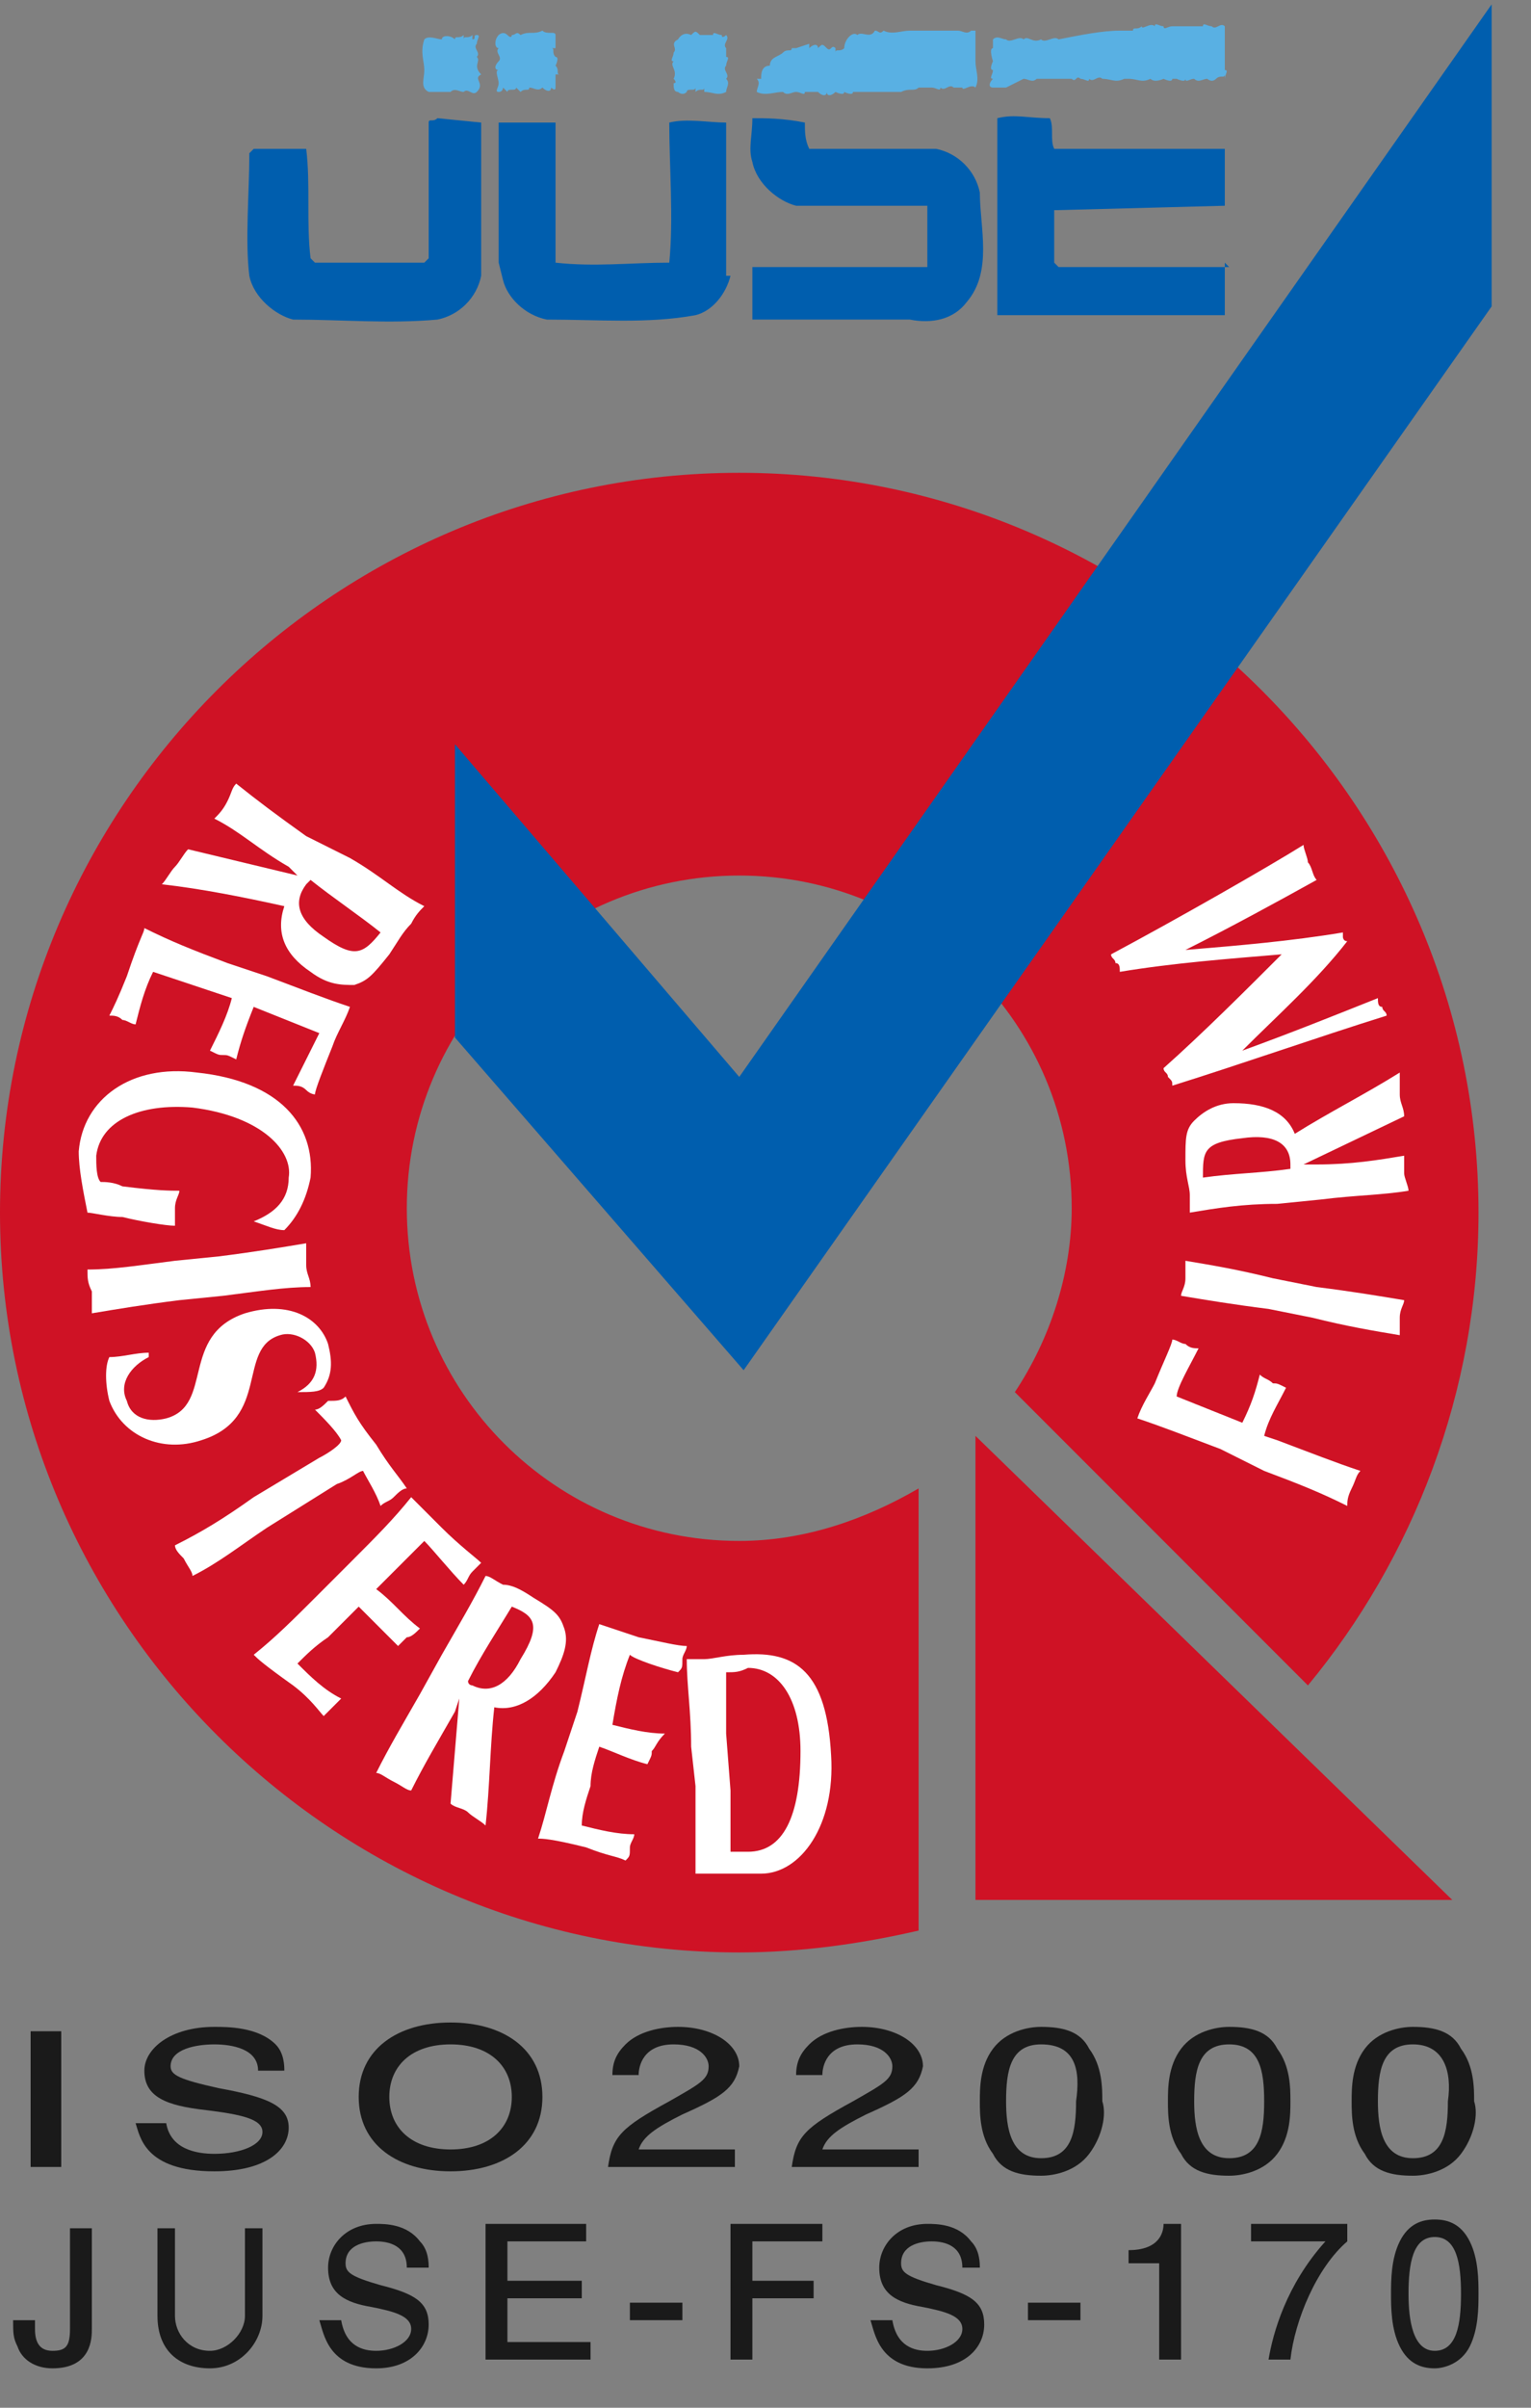 <?xml version="1.0" encoding="utf-8"?>
<!-- Generator: Adobe Illustrator 25.4.8, SVG Export Plug-In . SVG Version: 6.00 Build 0)  -->
<svg version="1.1" id="レイヤー_1" xmlns="http://www.w3.org/2000/svg" xmlns:xlink="http://www.w3.org/1999/xlink" x="0px"
	 y="0px" viewBox="0 0 35 55" style="enable-background:new 0 0 35 55;" xml:space="preserve">
<rect x="0" y="0" width="35" height="55" fill="#808080" stroke="none"/>
<style type="text/css">
	.st0{fill:#CF1225;}
	.st1{fill:#005EAE;}
	.st2{fill:#59B0E3;}
	.st3{fill:#FFFFFF;}
	.st4{fill:#1A1A1A;}
</style>
<g>
	<g>
		<path class="st0" d="M21,34c-1.2,0.7-2.6,1.2-4.1,1.2c-4.2,0-7.6-3.4-7.6-7.6c0-4.2,3.4-7.6,7.6-7.6c4.2,0,7.6,3.4,7.6,7.6
			c0,1.5-0.5,3-1.3,4.2c1.6,1.6,5.1,5.1,6.7,6.7c2.4-2.9,3.9-6.7,3.9-10.8c0-9.3-7.6-16.9-16.9-16.9c-9.3,0-16.9,7.6-16.9,16.9
			c0,9.3,7.6,16.9,16.9,16.9c1.4,0,2.8-0.2,4.1-0.5L21,34z"/>
		<polyline class="st1" points="10.4,17 16.9,24.6 34.1,0.1 34.1,7 17,31.3 10.4,23.7 		"/>
		<path class="st2" d="M25.6,0.7L25.6,0.7c0.1,0,0.2,0,0.3,0c0,0,0,0,0,0c0-0.1,0.1,0,0.2-0.1c0,0.1,0.2-0.1,0.3,0
			c0-0.1,0.1,0,0.2,0c0,0.1,0.1,0,0.2,0c0.2,0,0.4,0,0.7,0c0-0.1,0.1,0,0.2,0c0.1,0.1,0.2-0.1,0.3,0c0,0.2,0,0.4,0,0.5
			c0,0.1,0,0.3,0,0.5c0,0,0,0,0,0c0.1,0,0,0.1,0,0.2h0c0,0,0,0,0-0.1c0,0.1-0.1,0-0.2,0.1c0,0,0,0,0,0c-0.1,0.1-0.2,0-0.2,0
			c-0.1,0-0.2,0.1-0.3,0c-0.1,0-0.2,0.1-0.2,0c0,0.1-0.2,0-0.2,0l-0.1,0c0,0.1-0.2,0-0.2,0c0,0-0.2,0.1-0.3,0c-0.2,0.1-0.3,0-0.5,0
			l-0.1,0c-0.2,0.1-0.3,0-0.5,0c-0.1-0.1-0.2,0.1-0.3,0c0,0.1-0.1,0-0.2,0c-0.1-0.1-0.1,0.1-0.2,0c-0.2,0-0.5,0-0.8,0c0,0,0,0,0,0
			c-0.1,0.1-0.2,0-0.3,0l0,0c0,0,0,0,0,0L23,2l0,0c0,0-0.2,0-0.3,0c-0.1,0-0.1-0.1,0-0.2l0,0c-0.1,0,0-0.1,0-0.2l0,0
			c-0.1,0,0-0.2,0-0.2c0,0-0.1-0.3,0-0.3c0,0,0-0.1,0-0.2c0.1-0.1,0.2,0,0.3,0c0.1,0.1,0.3-0.1,0.4,0c0.1-0.1,0.2,0.1,0.4,0
			c0.1,0.1,0.3-0.1,0.4,0C24.7,0.8,25.2,0.7,25.6,0.7z"/>
		<path class="st2" d="M19.6,0.8c0.1-0.1,0.3,0.1,0.4-0.1c0.1,0,0.1,0.1,0.2,0c0.2,0.1,0.4,0,0.6,0c0.4,0,0.7,0,1.1,0
			c0,0,0,0.1,0,0.1c0,0,0,0,0-0.1c0.1,0,0.2,0.1,0.3,0l0.1,0c0,0.2,0,0.5,0,0.7c0,0.2,0.1,0.4,0,0.6C22.2,1.9,22,2.1,22,2
			c-0.1,0-0.1,0-0.2,0c-0.1-0.1-0.2,0.1-0.3,0c0,0.1-0.1,0-0.2,0c-0.1,0-0.2,0-0.3,0c-0.1,0.1-0.2,0-0.4,0.1c-0.4,0-0.7,0-1.1,0
			c0,0,0,0,0,0c0,0.1-0.2,0-0.2,0l0,0c0,0.1-0.2,0-0.2,0c0,0,0,0,0,0c-0.1,0.1-0.2,0.1-0.2,0l0,0c0,0.1-0.1,0.1-0.2,0
			c-0.1,0-0.2,0-0.3,0c0,0.1-0.1,0-0.2,0c-0.1,0-0.2,0.1-0.3,0c-0.2,0-0.4,0.1-0.6,0c0-0.1,0.1-0.2,0-0.3c0,0,0,0,0.1,0
			c0-0.1,0-0.3,0.2-0.3c0-0.2,0.2-0.2,0.3-0.3c0.1-0.1,0.2,0,0.2-0.1c0,0,0.1,0,0.1,0l0.3-0.1c0,0,0,0,0,0.1c0.1-0.1,0.2-0.1,0.2,0
			c0,0,0,0,0,0c0.1-0.1,0.1-0.1,0.2,0c0.1,0.1,0.1-0.1,0.2,0l0,0.1c0-0.1,0.1,0,0.2-0.1C19.3,0.9,19.5,0.7,19.6,0.8z"/>
		<path class="st2" d="M15.8,0.8c0.1-0.1,0.1-0.1,0.2,0c0.1,0,0.2,0,0.3,0c0-0.1,0.1,0,0.2,0c0,0.1,0.1,0,0.1,0
			c0.1,0.1-0.1,0.2,0,0.3c0,0.1,0,0.1,0,0.2c0.1,0,0,0.1,0,0.2c-0.1,0.1,0.1,0.2,0,0.3c0.1,0.1,0,0.2,0,0.3c-0.2,0.1-0.3,0-0.5,0
			c0,0,0,0,0-0.1c0,0.1-0.1,0-0.2,0.1L15.9,2c0,0.1-0.2,0-0.2,0.1c0,0,0,0,0,0c-0.1,0.1-0.2,0-0.2,0c-0.1,0-0.1-0.1-0.1-0.2
			c0.1,0,0-0.1,0-0.1c0.1-0.2-0.1-0.3,0-0.4c-0.1,0,0-0.1,0-0.2c0.1-0.1-0.1-0.2,0.1-0.3C15.5,0.9,15.6,0.7,15.8,0.8z"/>
		<path class="st2" d="M11.7,0.8c0.1,0,0.1-0.1,0.2,0c0.2-0.1,0.3,0,0.5-0.1c0.1,0.1,0.3,0,0.3,0.1v0.1c0,0-0.1,0-0.1,0
			c0,0,0,0,0.1,0l0,0.2c0,0,0,0-0.1,0c0.1,0,0,0.1,0.1,0.2l0,0c0.1,0,0,0.2,0,0.2c0,0,0,0,0,0c0.1,0.1,0,0.2,0.1,0.2c0,0,0,0-0.1,0
			L12.7,2c0,0.1-0.1,0-0.1,0c0,0.1-0.1,0.1-0.2,0c0,0,0,0,0,0c-0.1,0.1-0.2,0-0.3,0l0,0c0,0.1-0.1,0-0.2,0.1L11.8,2
			c0,0.1-0.2,0-0.2,0.1L11.5,2c0,0,0,0.1-0.1,0.1c-0.1,0,0-0.1,0-0.2c0-0.1-0.1-0.3,0-0.3c-0.1,0-0.1-0.1,0-0.2
			c0.1-0.1-0.1-0.2,0-0.3c-0.1,0-0.1-0.2,0-0.3c0,0,0.1-0.1,0.2,0C11.7,0.9,11.7,0.8,11.7,0.8z"/>
		<path class="st2" d="M10.4,0.9c0-0.1,0.1,0,0.2-0.1c0,0,0,0.1,0,0.1c0-0.1,0.1,0,0.2-0.1c0,0,0,0,0,0.1c0.1,0,0-0.1,0.1-0.1
			c0.1,0,0,0.1,0,0.2c-0.1,0.1,0.1,0.2,0,0.3c0.1,0.1-0.1,0.2,0.1,0.4c-0.2,0.1,0.1,0.2-0.1,0.4c-0.1,0.1-0.2-0.1-0.3,0
			c-0.1,0-0.2-0.1-0.3,0c-0.2,0-0.4,0-0.5,0C9.6,2,9.7,1.8,9.7,1.6c0-0.2-0.1-0.4,0-0.7c0,0,0,0,0.1,0l-0.1,0c0.1-0.1,0.3,0,0.4,0
			c0,0,0,0,0,0l0,0C10.1,0.8,10.3,0.8,10.4,0.9z"/>
		<path class="st1" d="M24,2.7c0.1,0.2,0,0.5,0.1,0.7H28c0,0.4,0,0.9,0,1.3l-3.8,0.1l-0.1,0v1.2l0.1,0.1l3.9,0L28,6l0,1.2
			c-1.7,0-3.6,0-5.2,0V2.7C23.2,2.6,23.5,2.7,24,2.7z"/>
		<path class="st1" d="M18.4,2.8c0,0.2,0,0.4,0.1,0.6c0.9,0,2,0,2.9,0c0.5,0.1,0.9,0.5,1,1c0,0.8,0.3,1.8-0.3,2.5
			c-0.3,0.4-0.8,0.5-1.3,0.4h-3.6l0-1.2l0.1,0l3.8,0l0.1,0V4.7l-0.1,0l-2.9,0c-0.4-0.1-0.9-0.5-1-1c-0.1-0.3,0-0.6,0-1
			C17.5,2.7,17.9,2.7,18.4,2.8L18.4,2.8z"/>
		<path class="st1" d="M16.7,6.3c-0.1,0.4-0.4,0.8-0.8,0.9c-1.1,0.2-2.2,0.1-3.4,0.1c-0.5-0.1-0.9-0.5-1-0.9L11.4,6V2.8l0.1,0h1.2
			l0,3.2c0.9,0.1,1.7,0,2.6,0c0.1-1,0-2.2,0-3.2c0.4-0.1,0.9,0,1.3,0V6.3z"/>
		<path class="st1" d="M11,2.8l0,3.5c-0.1,0.5-0.5,0.9-1,1c-1.1,0.1-2.2,0-3.3,0c-0.4-0.1-0.9-0.5-1-1c-0.1-0.8,0-1.9,0-2.8l0.1-0.1
			H7c0.1,0.8,0,1.7,0.1,2.5L7.2,6l2.5,0l0.1-0.1V2.8c0-0.1,0.1,0,0.2-0.1L11,2.8L11,2.8z"/>
		<polygon class="st0" points="22.3,32.8 33.2,43.4 22.3,43.4 		"/>
	</g>
	<path class="st3" d="M7.4,21.4C6.8,21,6.7,20.6,7,20.2c0,0,0.1-0.1,0.1-0.1c0.5,0.4,1.1,0.8,1.6,1.2C8.3,21.8,8.1,21.9,7.4,21.4z
		 M4.3,19.4c-0.1,0.1-0.2,0.3-0.3,0.4c-0.1,0.1-0.2,0.3-0.3,0.4c0.9,0.1,1.9,0.3,2.8,0.5c-0.2,0.6,0,1.1,0.6,1.5
		c0.4,0.3,0.7,0.3,1,0.3c0.3-0.1,0.4-0.2,0.8-0.7c0.2-0.3,0.3-0.5,0.5-0.7c0.1-0.2,0.2-0.3,0.3-0.4c-0.6-0.3-1-0.7-1.7-1.1L7,19.1
		c-0.7-0.5-1.1-0.8-1.6-1.2c-0.1,0.1-0.1,0.2-0.2,0.4c-0.1,0.2-0.2,0.3-0.3,0.4c0.6,0.3,1,0.7,1.7,1.1l0.2,0.2l0,0L4.3,19.4z"/>
	<path class="st3" d="M6.1,22.3c0.8,0.3,1.3,0.5,1.9,0.7c-0.1,0.3-0.3,0.6-0.4,0.9c-0.2,0.5-0.4,1-0.4,1.1C7.2,25,7.1,25,7,24.9
		c-0.1-0.1-0.2-0.1-0.3-0.1c0.2-0.4,0.5-1,0.6-1.2c-0.5-0.2-1-0.4-1.5-0.6c-0.2,0.5-0.3,0.8-0.4,1.2c-0.2-0.1-0.2-0.1-0.3-0.1
		c-0.1,0-0.1,0-0.3-0.1c0.2-0.4,0.4-0.8,0.5-1.2c-0.3-0.1-0.6-0.2-0.9-0.3c-0.3-0.1-0.6-0.2-0.9-0.3c-0.2,0.4-0.3,0.8-0.4,1.2
		c-0.1,0-0.2-0.1-0.3-0.1c-0.1-0.1-0.2-0.1-0.3-0.1c0.1-0.2,0.2-0.4,0.4-0.9c0.3-0.9,0.4-1,0.4-1.1c0.6,0.3,1.1,0.5,1.9,0.8
		L6.1,22.3z"/>
	<path class="st3" d="M5.8,27.9c0.5-0.2,0.8-0.5,0.8-1c0.1-0.6-0.6-1.4-2.2-1.6c-1.2-0.1-2.1,0.3-2.2,1.1c0,0.2,0,0.5,0.1,0.6
		c0.1,0,0.3,0,0.5,0.1c0.8,0.1,1.1,0.1,1.3,0.1c0,0.1-0.1,0.2-0.1,0.4c0,0.3,0,0.4,0,0.4c-0.2,0-0.8-0.1-1.2-0.2
		c-0.3,0-0.7-0.1-0.8-0.1c-0.1-0.5-0.2-1-0.2-1.4c0.1-1.2,1.2-2,2.7-1.8c1.9,0.2,2.7,1.2,2.6,2.4c-0.1,0.5-0.3,0.9-0.6,1.2
		C6.3,28.1,6.1,28,5.8,27.9L5.8,27.9z"/>
	<path class="st3" d="M5,28.7c0.8-0.1,1.4-0.2,2-0.3c0,0.1,0,0.3,0,0.5c0,0.2,0.1,0.3,0.1,0.5c-0.6,0-1.2,0.1-2,0.2l-1,0.1
		c-0.8,0.1-1.4,0.2-2,0.3c0-0.1,0-0.3,0-0.5C2,29.3,2,29.2,2,29c0.6,0,1.2-0.1,2-0.2L5,28.7z"/>
	<path class="st3" d="M6.8,31.8c0.4-0.2,0.5-0.5,0.4-0.9c-0.1-0.3-0.5-0.5-0.8-0.4c-1,0.3-0.2,1.9-1.8,2.4c-0.9,0.3-1.8-0.1-2.1-0.9
		c-0.1-0.4-0.1-0.8,0-1c0.3,0,0.6-0.1,0.9-0.1l0,0.1c-0.4,0.2-0.7,0.6-0.5,1c0.1,0.4,0.5,0.5,0.9,0.4c1.1-0.3,0.3-1.9,1.8-2.4
		c1-0.3,1.7,0.1,1.9,0.7c0.1,0.4,0.1,0.7-0.1,1C7.3,31.8,7.1,31.8,6.8,31.8L6.8,31.8z"/>
	<path class="st3" d="M7.3,33.3c0.2-0.1,0.5-0.3,0.5-0.4c-0.1-0.2-0.4-0.5-0.6-0.7c0.1,0,0.2-0.1,0.3-0.2C7.7,32,7.8,32,7.9,31.9
		c0.2,0.4,0.3,0.6,0.7,1.1c0.3,0.5,0.5,0.7,0.7,1c-0.1,0-0.2,0.1-0.3,0.2c-0.1,0.1-0.2,0.1-0.3,0.2c-0.1-0.3-0.3-0.6-0.4-0.8
		c-0.1,0-0.3,0.2-0.6,0.3l-1.6,1C5.5,35.3,5,35.7,4.4,36c0-0.1-0.1-0.2-0.2-0.4c-0.1-0.1-0.2-0.2-0.2-0.3c0.6-0.3,1.1-0.6,1.8-1.1
		L7.3,33.3z"/>
	<path class="st3" d="M8,35.7c0.6-0.6,1-1,1.4-1.5c0.2,0.2,0.5,0.5,0.7,0.7c0.4,0.4,0.8,0.7,0.9,0.8c-0.1,0.1-0.1,0.1-0.2,0.2
		c-0.1,0.1-0.1,0.2-0.2,0.3c-0.3-0.3-0.7-0.8-0.9-1c-0.4,0.4-0.8,0.8-1.1,1.1c0.4,0.3,0.6,0.6,1,0.9c-0.1,0.1-0.2,0.2-0.3,0.2
		c-0.1,0.1-0.1,0.1-0.2,0.2c-0.3-0.3-0.6-0.6-0.9-0.9c-0.2,0.2-0.4,0.4-0.7,0.7C7.2,37.6,7,37.8,6.8,38c0.3,0.3,0.6,0.6,1,0.8
		c-0.1,0.1-0.1,0.1-0.2,0.2c-0.1,0.1-0.2,0.2-0.2,0.2c-0.1-0.1-0.3-0.4-0.7-0.7C6,38,5.9,37.9,5.8,37.8c0.5-0.4,0.9-0.8,1.5-1.4
		L8,35.7z"/>
	<path class="st3" d="M11.9,37.9c-0.3,0.6-0.7,0.8-1.1,0.6c0,0-0.1,0-0.1-0.1c0.3-0.6,0.7-1.2,1-1.7C12.2,36.9,12.4,37.1,11.9,37.9z
		 M10.3,41.2c0.1,0.1,0.3,0.1,0.4,0.2c0.1,0.1,0.3,0.2,0.4,0.3c0.1-0.9,0.1-1.8,0.2-2.7c0.5,0.1,1-0.2,1.4-0.8
		c0.2-0.4,0.3-0.7,0.2-1c-0.1-0.3-0.2-0.4-0.7-0.7c-0.3-0.2-0.5-0.3-0.7-0.3c-0.2-0.1-0.3-0.2-0.4-0.2c-0.3,0.6-0.6,1.1-1,1.8
		l-0.5,0.9c-0.4,0.7-0.7,1.2-1,1.8c0.1,0,0.2,0.1,0.4,0.2c0.2,0.1,0.3,0.2,0.4,0.2c0.3-0.6,0.6-1.1,1-1.8l0.1-0.3l0,0L10.3,41.2z"/>
	<path class="st3" d="M13.2,39.1c0.2-0.8,0.3-1.4,0.5-2c0.3,0.1,0.6,0.2,0.9,0.3c0.5,0.1,0.9,0.2,1.1,0.2c0,0.1-0.1,0.2-0.1,0.3
		c0,0.2,0,0.2-0.1,0.3c-0.4-0.1-1-0.3-1.1-0.4c-0.2,0.5-0.3,1-0.4,1.6c0.4,0.1,0.8,0.2,1.2,0.2C15,39.8,15,39.9,14.9,40
		c0,0.1,0,0.1-0.1,0.3c-0.4-0.1-0.8-0.3-1.1-0.4c-0.1,0.3-0.2,0.6-0.2,0.9c-0.1,0.3-0.2,0.6-0.2,0.9c0.4,0.1,0.8,0.2,1.2,0.2
		c0,0.1-0.1,0.2-0.1,0.3c0,0.2,0,0.2-0.1,0.3c-0.2-0.1-0.4-0.1-0.9-0.3c-0.8-0.2-1-0.2-1.1-0.2c0.2-0.6,0.3-1.2,0.6-2L13.2,39.1z"/>
	<path class="st3" d="M16.6,39.6c0-0.4,0-1.3,0-1.4c0.2,0,0.3,0,0.5-0.1c0.7,0,1.2,0.7,1.2,1.9c0,1.5-0.4,2.3-1.2,2.3
		c-0.2,0-0.3,0-0.4,0c0-0.1,0-1,0-1.4L16.6,39.6z M15.9,40.8c0,0.8,0,1.4,0,2c0.1,0,0.2,0,0.4,0c0.3,0,0.6,0,1.1,0
		c0.9,0,1.7-1.1,1.6-2.7c-0.1-1.9-0.8-2.4-2-2.3c-0.4,0-0.7,0.1-0.9,0.1c-0.2,0-0.3,0-0.4,0c0,0.6,0.1,1.2,0.1,2L15.9,40.8z"/>
	<path class="st3" d="M27.9,33.1c-0.8-0.3-1.3-0.5-1.9-0.7c0.1-0.3,0.3-0.6,0.4-0.8c0.2-0.5,0.4-0.9,0.4-1c0.1,0,0.2,0.1,0.3,0.1
		c0.1,0.1,0.2,0.1,0.3,0.1c-0.2,0.4-0.5,0.9-0.5,1.1c0.5,0.2,1,0.4,1.5,0.6c0.2-0.4,0.3-0.7,0.4-1.1c0.1,0.1,0.2,0.1,0.3,0.2
		c0.1,0,0.1,0,0.3,0.1c-0.2,0.4-0.4,0.7-0.5,1.1l0.3,0.1c0.8,0.3,1.3,0.5,1.9,0.7c-0.1,0.1-0.1,0.2-0.2,0.4
		c-0.1,0.2-0.1,0.3-0.1,0.4c-0.6-0.3-1.1-0.5-1.9-0.8L27.9,33.1z"/>
	<path class="st3" d="M29,29.9c-0.8-0.1-1.4-0.2-2-0.3c0-0.1,0.1-0.2,0.1-0.4c0-0.2,0-0.3,0-0.4c0.6,0.1,1.2,0.2,2,0.4l1,0.2
		c0.8,0.1,1.4,0.2,2,0.3c0,0.1-0.1,0.2-0.1,0.4c0,0.2,0,0.3,0,0.4c-0.6-0.1-1.2-0.2-2-0.4L29,29.9z"/>
	<path class="st3" d="M28.4,26c0.7-0.1,1.1,0.1,1.1,0.6c0,0,0,0.1,0,0.1c-0.7,0.1-1.3,0.1-2,0.2C27.5,26.3,27.5,26.1,28.4,26z
		 M32.1,25.5c0-0.2-0.1-0.3-0.1-0.5c0-0.2,0-0.3,0-0.5c-0.8,0.5-1.6,0.9-2.4,1.4c-0.2-0.5-0.7-0.7-1.4-0.7c-0.4,0-0.7,0.2-0.9,0.4
		c-0.2,0.2-0.2,0.4-0.2,0.9c0,0.4,0.1,0.6,0.1,0.8c0,0.2,0,0.3,0,0.4c0.6-0.1,1.2-0.2,2-0.2l1-0.1c0.8-0.1,1.4-0.1,2-0.2
		c0-0.1-0.1-0.3-0.1-0.4c0-0.2,0-0.3,0-0.4c-0.6,0.1-1.2,0.2-2,0.2l-0.3,0l0,0L32.1,25.5z"/>
	<path class="st3" d="M28.4,24c1.1-0.4,2.1-0.8,3.1-1.2c0,0.1,0,0.2,0.1,0.2c0,0.1,0.1,0.1,0.1,0.2c-1.6,0.5-3.3,1.1-4.9,1.6
		c0-0.1,0-0.1-0.1-0.2c0-0.1-0.1-0.1-0.1-0.2c0.9-0.8,1.9-1.8,2.7-2.6c-1.2,0.1-2.5,0.2-3.7,0.4c0-0.1,0-0.2-0.1-0.2
		c0-0.1-0.1-0.1-0.1-0.2c1.5-0.8,3.6-2,4.4-2.5c0,0.1,0.1,0.3,0.1,0.4c0.1,0.1,0.1,0.3,0.2,0.4c-0.9,0.5-2,1.1-3,1.6l0,0
		c1.2-0.1,2.4-0.2,3.6-0.4c0,0,0,0.1,0,0.1c0,0,0,0.1,0.1,0.1C30.1,22.4,29.2,23.2,28.4,24L28.4,24z"/>
	<g>
		<path class="st4" d="M0.7,49.5v-3.1h0.7v3.1H0.7z"/>
		<path class="st4" d="M4.9,49.6c-1.6,0-1.7-0.8-1.8-1.1h0.7c0.1,0.6,0.7,0.7,1.1,0.7C5.5,49.2,6,49,6,48.7c0-0.3-0.5-0.4-1.3-0.5
			c-0.9-0.1-1.4-0.3-1.4-0.9c0-0.5,0.6-1,1.6-1c0.3,0,1,0,1.4,0.4c0.2,0.2,0.2,0.5,0.2,0.6H5.9c0-0.5-0.6-0.6-1-0.6
			c-0.4,0-1,0.1-1,0.5c0,0.2,0.2,0.3,1.1,0.5c1.1,0.2,1.6,0.4,1.6,0.9C6.6,49.1,6.1,49.6,4.9,49.6z"/>
		<path class="st4" d="M10.3,49.6c-1.2,0-2.1-0.6-2.1-1.7c0-1.1,0.9-1.7,2.1-1.7c1.2,0,2.1,0.6,2.1,1.7C12.4,49,11.5,49.6,10.3,49.6
			z M10.3,46.7c-0.9,0-1.4,0.5-1.4,1.2s0.5,1.2,1.4,1.2c0.9,0,1.4-0.5,1.4-1.2S11.2,46.7,10.3,46.7z"/>
		<path class="st4" d="M15.6,48.3c-0.6,0.3-0.9,0.5-1,0.8h2.2v0.4h-2.9c0.1-0.7,0.3-0.9,1.4-1.5c0.7-0.4,0.9-0.5,0.9-0.8
			c0-0.2-0.2-0.5-0.8-0.5c-0.7,0-0.8,0.5-0.8,0.7H14c0-0.3,0.1-0.5,0.3-0.7c0.3-0.3,0.8-0.4,1.2-0.4c0.8,0,1.4,0.4,1.4,0.9
			C16.8,47.7,16.5,47.9,15.6,48.3z"/>
		<path class="st4" d="M19.8,48.3c-0.6,0.3-0.9,0.5-1,0.8H21v0.4h-2.9c0.1-0.7,0.3-0.9,1.4-1.5c0.7-0.4,0.9-0.5,0.9-0.8
			c0-0.2-0.2-0.5-0.8-0.5c-0.7,0-0.8,0.5-0.8,0.7h-0.6c0-0.3,0.1-0.5,0.3-0.7c0.3-0.3,0.8-0.4,1.2-0.4c0.8,0,1.4,0.4,1.4,0.9
			C21,47.7,20.7,47.9,19.8,48.3z"/>
		<path class="st4" d="M24.9,49.2c-0.3,0.4-0.8,0.5-1.1,0.5c-0.5,0-0.9-0.1-1.1-0.5c-0.3-0.4-0.3-0.9-0.3-1.2c0-0.3,0-0.8,0.3-1.2
			c0.3-0.4,0.8-0.5,1.1-0.5c0.5,0,0.9,0.1,1.1,0.5c0.3,0.4,0.3,0.9,0.3,1.2C25.3,48.3,25.2,48.8,24.9,49.2z M23.8,46.7
			c-0.7,0-0.8,0.6-0.8,1.3c0,0.6,0.1,1.3,0.8,1.3c0.7,0,0.8-0.6,0.8-1.3C24.7,47.3,24.6,46.7,23.8,46.7z"/>
		<path class="st4" d="M29.2,49.2c-0.3,0.4-0.8,0.5-1.1,0.5c-0.5,0-0.9-0.1-1.1-0.5c-0.3-0.4-0.3-0.9-0.3-1.2c0-0.3,0-0.8,0.3-1.2
			c0.3-0.4,0.8-0.5,1.1-0.5c0.5,0,0.9,0.1,1.1,0.5c0.3,0.4,0.3,0.9,0.3,1.2C29.5,48.3,29.5,48.8,29.2,49.2z M28.1,46.7
			c-0.7,0-0.8,0.6-0.8,1.3c0,0.6,0.1,1.3,0.8,1.3c0.7,0,0.8-0.6,0.8-1.3C28.9,47.3,28.8,46.7,28.1,46.7z"/>
		<path class="st4" d="M33.4,49.2c-0.3,0.4-0.8,0.5-1.1,0.5c-0.5,0-0.9-0.1-1.1-0.5c-0.3-0.4-0.3-0.9-0.3-1.2c0-0.3,0-0.8,0.3-1.2
			c0.3-0.4,0.8-0.5,1.1-0.5c0.5,0,0.9,0.1,1.1,0.5c0.3,0.4,0.3,0.9,0.3,1.2C33.8,48.3,33.7,48.8,33.4,49.2z M32.3,46.7
			c-0.7,0-0.8,0.6-0.8,1.3c0,0.6,0.1,1.3,0.8,1.3c0.7,0,0.8-0.6,0.8-1.3C33.2,47.3,33,46.7,32.3,46.7z"/>
		<path class="st4" d="M1.2,54.1c-0.4,0-0.7-0.2-0.8-0.5c-0.1-0.2-0.1-0.3-0.1-0.6h0.5c0,0.1,0,0.1,0,0.2c0,0.3,0.1,0.5,0.4,0.5
			c0.3,0,0.4-0.1,0.4-0.5v-2.3h0.5v2.3C2.1,53.4,2.1,54.1,1.2,54.1z"/>
		<path class="st4" d="M4.8,54.1c-0.7,0-1.2-0.4-1.2-1.2v-2H4v2c0,0.4,0.3,0.8,0.8,0.8c0.4,0,0.8-0.4,0.8-0.8v-2H6v2
			C6,53.5,5.5,54.1,4.8,54.1z"/>
		<path class="st4" d="M8.6,54.1c-1.1,0-1.2-0.8-1.3-1.1h0.5c0.1,0.6,0.5,0.7,0.8,0.7c0.4,0,0.8-0.2,0.8-0.5c0-0.3-0.4-0.4-0.9-0.5
			c-0.6-0.1-1-0.3-1-0.9c0-0.5,0.4-1,1.1-1c0.2,0,0.7,0,1,0.4c0.2,0.2,0.2,0.5,0.2,0.6H9.3c0-0.5-0.4-0.6-0.7-0.6
			c-0.3,0-0.7,0.1-0.7,0.5c0,0.2,0.1,0.3,0.8,0.5c0.8,0.2,1.1,0.4,1.1,0.9C9.8,53.6,9.4,54.1,8.6,54.1z"/>
		<path class="st4" d="M11.1,53.9v-3.1h2.3v0.4h-1.8v0.9h1.7v0.4h-1.7v1h1.9v0.4H11.1z"/>
		<path class="st4" d="M14.4,53v-0.4h1.2V53H14.4z"/>
		<path class="st4" d="M17.2,51.2v0.9h1.4v0.4h-1.4v1.4h-0.5v-3.1h2.1v0.4H17.2z"/>
		<path class="st4" d="M21.2,54.1c-1.1,0-1.2-0.8-1.3-1.1h0.5c0.1,0.6,0.5,0.7,0.8,0.7c0.4,0,0.8-0.2,0.8-0.5c0-0.3-0.4-0.4-0.9-0.5
			c-0.6-0.1-1-0.3-1-0.9c0-0.5,0.4-1,1.1-1c0.2,0,0.7,0,1,0.4c0.2,0.2,0.2,0.5,0.2,0.6H22c0-0.5-0.4-0.6-0.7-0.6
			c-0.3,0-0.7,0.1-0.7,0.5c0,0.2,0.1,0.3,0.8,0.5c0.8,0.2,1.1,0.4,1.1,0.9C22.5,53.6,22.1,54.1,21.2,54.1z"/>
		<path class="st4" d="M23.5,53v-0.4h1.2V53H23.5z"/>
		<path class="st4" d="M26.5,53.9v-2.2h-0.7v-0.3c0.7,0,0.8-0.4,0.8-0.6H27v3.1H26.5z"/>
		<path class="st4" d="M29.5,53.9h-0.5c0.1-0.6,0.4-1.7,1.3-2.7h-1.7v-0.4h2.2v0.4C30.1,51.8,29.6,53,29.5,53.9z"/>
		<path class="st4" d="M33.6,53.6c-0.2,0.4-0.6,0.5-0.8,0.5c-0.3,0-0.6-0.1-0.8-0.5c-0.2-0.4-0.2-0.9-0.2-1.2c0-0.3,0-0.8,0.2-1.2
			c0.2-0.4,0.5-0.5,0.8-0.5c0.3,0,0.6,0.1,0.8,0.5c0.2,0.4,0.2,0.9,0.2,1.2C33.8,52.7,33.8,53.2,33.6,53.6z M32.8,51.1
			c-0.5,0-0.6,0.6-0.6,1.3c0,0.6,0.1,1.3,0.6,1.3c0.5,0,0.6-0.6,0.6-1.3C33.4,51.7,33.3,51.1,32.8,51.1z"/>
	</g>
</g>
</svg>
